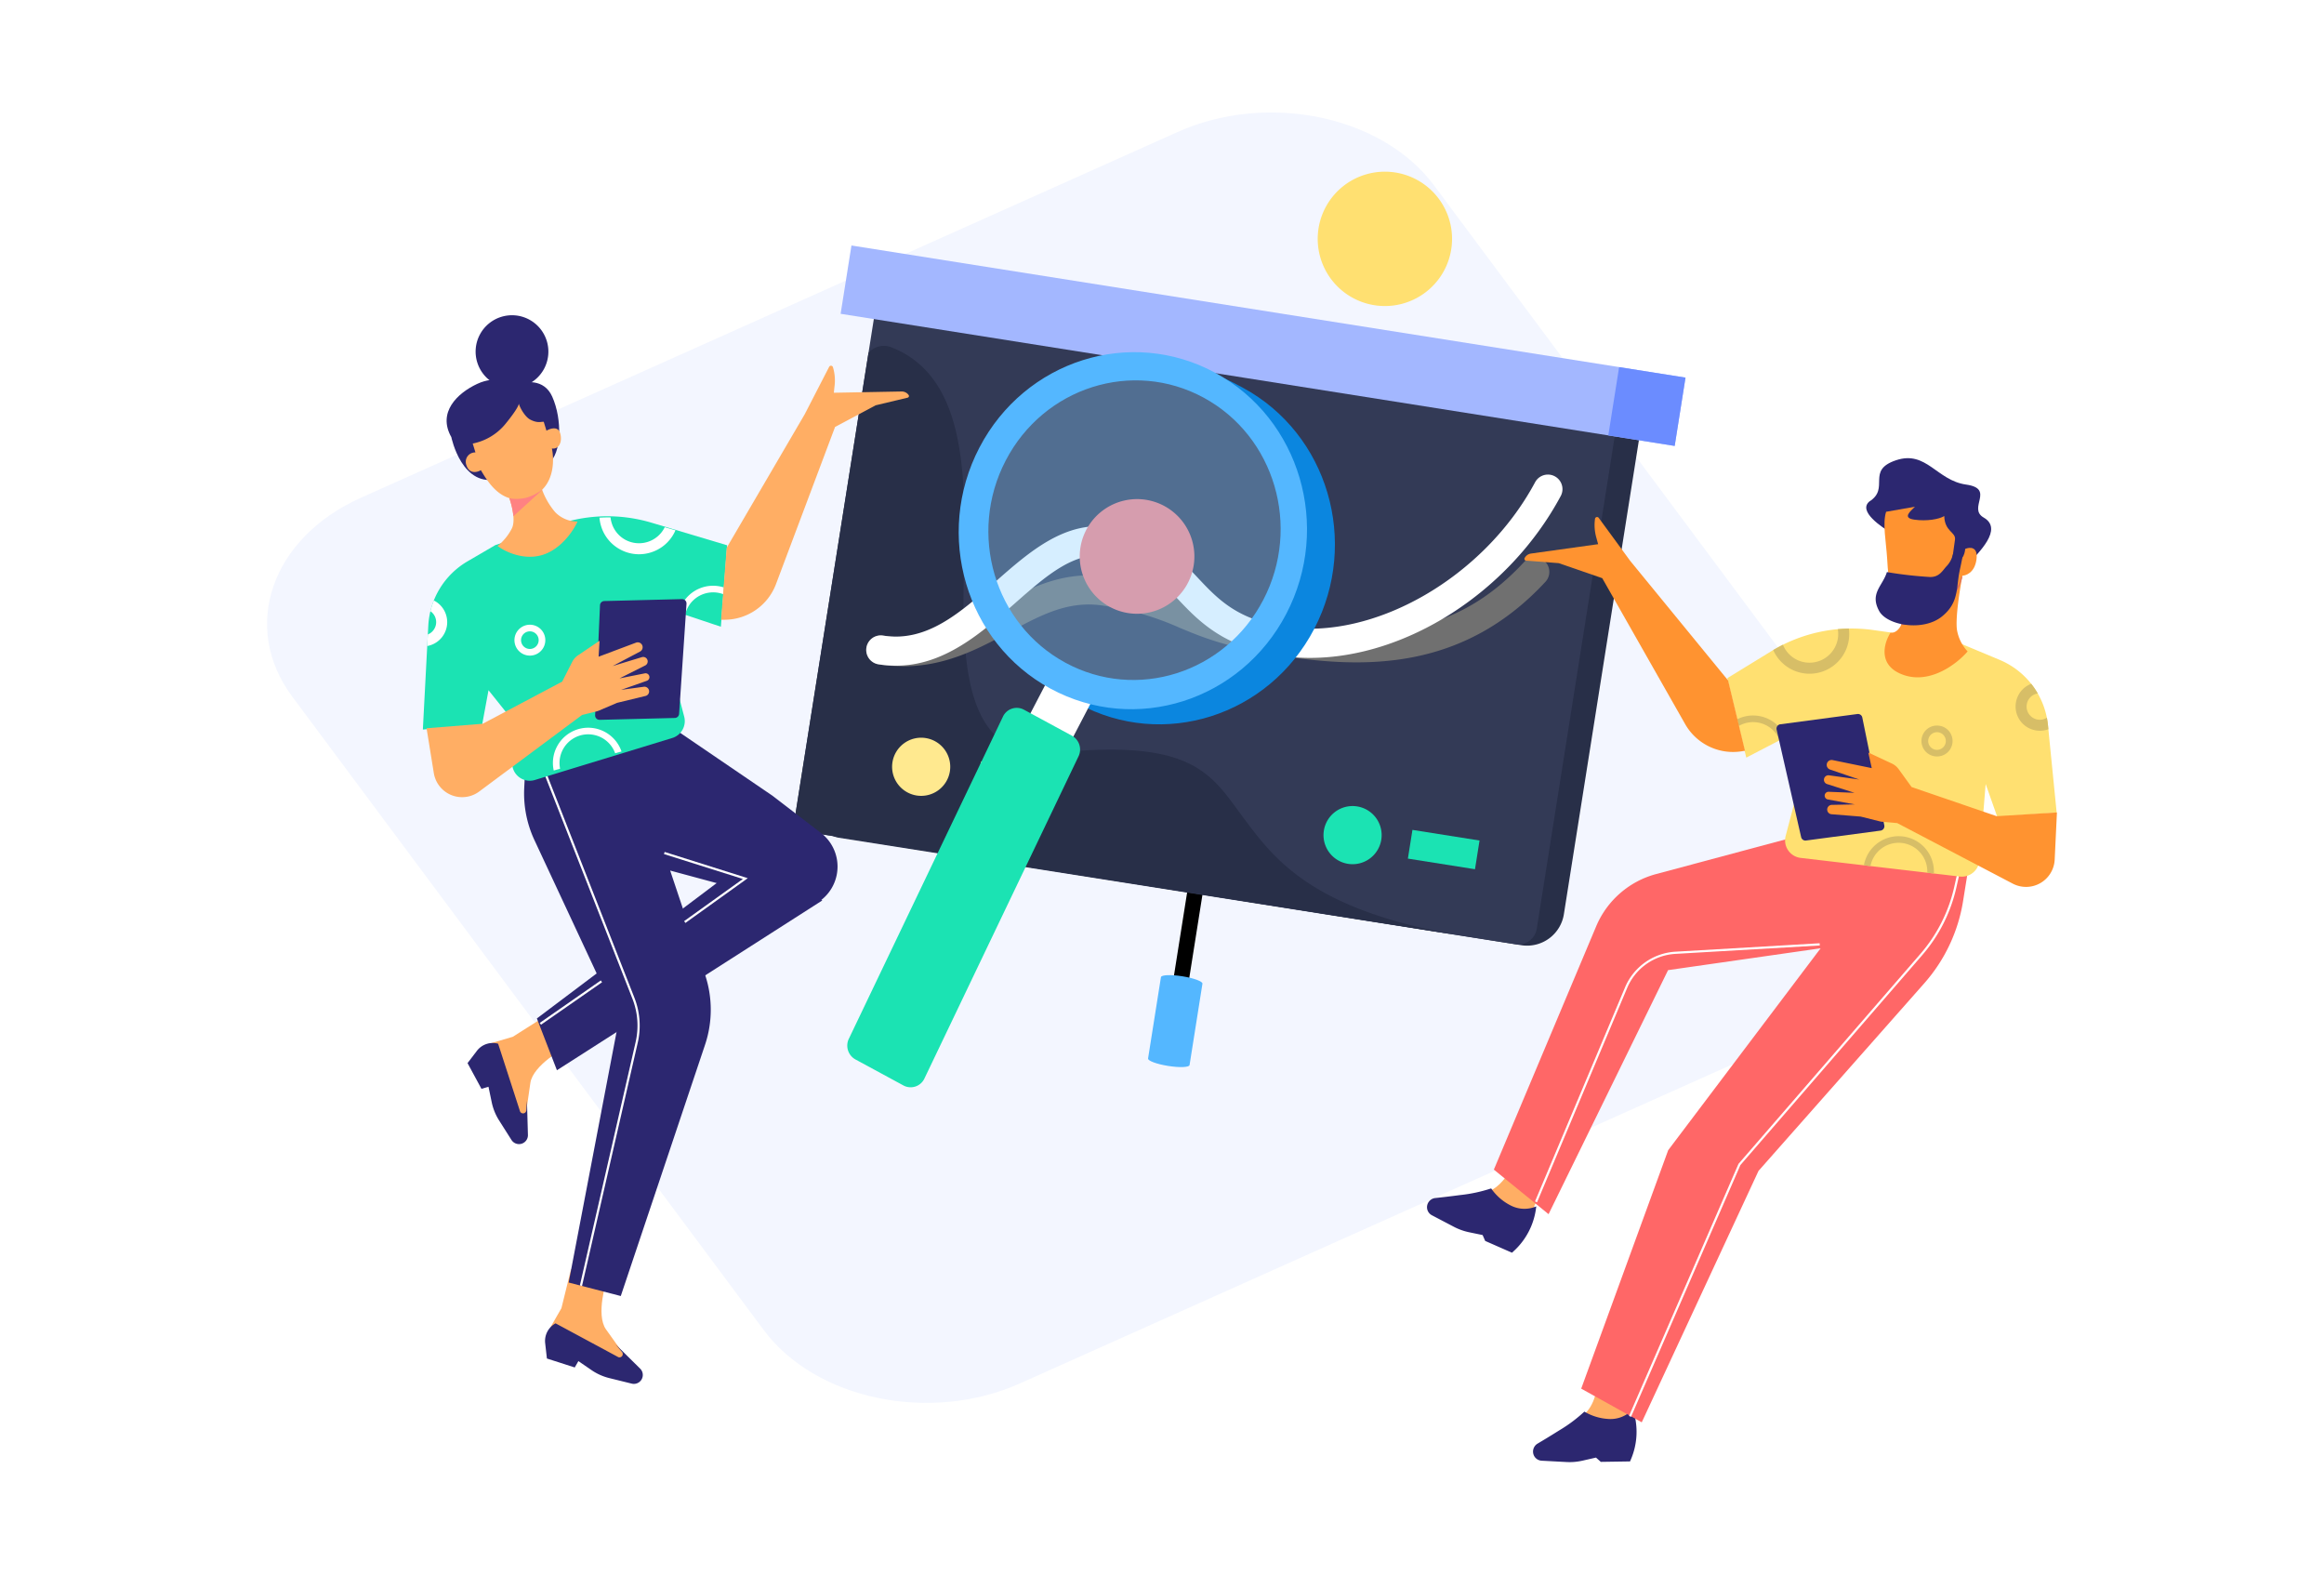 <svg xmlns="http://www.w3.org/2000/svg" xmlns:xlink="http://www.w3.org/1999/xlink" width="620" height="420" viewBox="0 0 620 420">
  <defs>
    <style>
      .cls-1, .cls-10 {
        fill: #fff;
      }

      .cls-1 {
        opacity: 0;
      }

      .cls-2 {
        fill: #f3f6ff;
      }

      .cls-3 {
        fill: #ffe071;
      }

      .cls-4, .cls-5 {
        fill-rule: evenodd;
      }

      .cls-17, .cls-5 {
        fill: #54b7ff;
      }

      .cls-6 {
        fill: #282f48;
      }

      .cls-7 {
        fill: #333a56;
      }

      .cls-8 {
        fill: #ffe98f;
      }

      .cls-9 {
        fill: #707070;
      }

      .cls-11 {
        fill: #ff8282;
      }

      .cls-12 {
        fill: #1be3b3;
      }

      .cls-13 {
        fill: #a3b7ff;
      }

      .cls-14 {
        fill: #6b8cff;
      }

      .cls-15 {
        fill: #0b86df;
      }

      .cls-16 {
        fill: #8aceff;
        opacity: 0.351;
      }

      .cls-18 {
        fill: #ffae64;
      }

      .cls-19 {
        fill: #2c2770;
      }

      .cls-20 {
        fill: #ff6767;
      }

      .cls-21 {
        fill: #d7be67;
      }

      .cls-22 {
        fill: #ff9330;
      }

      .cls-23 {
        fill: #d76767;
      }

      .cls-24 {
        filter: url(#矩形_136);
      }
    </style>
    <filter id="矩形_136" x="0" y="0" width="620" height="420" filterUnits="userSpaceOnUse">
      <feOffset input="SourceAlpha"/>
      <feGaussianBlur stdDeviation="10" result="blur"/>
      <feFlood flood-color="#706ac7" flood-opacity="0.2"/>
      <feComposite operator="in" in2="blur"/>
      <feComposite in="SourceGraphic"/>
    </filter>
  </defs>
  <g id="Illustration1_pkm" transform="translate(-925 -697)">
    <g class="cls-24" transform="matrix(1, 0, 0, 1, 925, 697)">
      <rect id="矩形_136-2" data-name="矩形 136" class="cls-1" width="560" height="360" rx="10" transform="translate(30 30)"/>
    </g>
    <g id="组_342" data-name="组 342" transform="translate(874.308 664.819)">
      <path id="路径_552" data-name="路径 552" class="cls-2" d="M413.477,29.354,195.589,126.917c-23.942,10.72-32.145,34.463-18.322,53.032l125.8,168.984c13.823,18.568,44.437,24.93,68.379,14.209L589.331,265.58c23.942-10.72,32.145-34.463,18.322-53.031L481.856,43.564C468.033,25,437.418,18.634,413.477,29.354Z" transform="translate(-48.613 38.035)"/>
      <path id="路径_553" data-name="路径 553" class="cls-3" d="M563.037,73.665a17.92,17.92,0,1,0,12.522-22.033A17.921,17.921,0,0,0,563.037,73.665Z" transform="translate(-160.162 26.983)"/>
      <path id="路径_554" data-name="路径 554" class="cls-4" d="M503.36,443.081a2.1,2.1,0,0,1,1.709,2.423l-6.523,41.183a2.068,2.068,0,1,1-4.083-.647l6.523-41.182A2.1,2.1,0,0,1,503.36,443.081Z" transform="translate(-132.179 -183.543)"/>
      <path id="路径_555" data-name="路径 555" class="cls-5" d="M494.6,499.078c3.057.484,5.457,1.372,5.36,1.983l-3.437,21.7c-.1.612-2.654.715-5.71.231s-5.457-1.372-5.36-1.983l3.437-21.7C488.988,498.7,491.545,498.594,494.6,499.078Z" transform="translate(-128.479 -206.486)"/>
      <path id="路径_556" data-name="路径 556" class="cls-6" d="M556.8,215.957a9.944,9.944,0,0,0-8.1-11.489l-182.314-28.7a4.972,4.972,0,0,0-5.629,4.211l-22.7,143.352a4.971,4.971,0,0,0,4.053,5.743l182.314,28.7a9.944,9.944,0,0,0,11.258-8.421Z" transform="translate(-67.755 -73.451)"/>
      <path id="路径_557" data-name="路径 557" class="cls-7" d="M546.05,209a4.976,4.976,0,0,0-4.062-5.746L354.036,173.484a4.976,4.976,0,0,0-5.639,4.209l-22.7,143.352a4.976,4.976,0,0,0,4.062,5.745l187.952,29.769a4.977,4.977,0,0,0,5.639-4.209Z" transform="translate(-62.666 -72.511)"/>
      <path id="路径_558" data-name="路径 558" class="cls-6" d="M326.412,341.035a6.751,6.751,0,0,0,4.12,2.336l170.416,26.991c-37.818-6.919-47.6-20.018-55.714-30.876-8.668-11.605-13.089-21.337-50.127-17.544-23.388,2.4-25.2-21.029-24.621-47.4.555-25.358,1.156-52.808-19.422-60.792a5.439,5.439,0,0,0-6.016,1.525L325.691,337.5A5.094,5.094,0,0,0,326.412,341.035Z" transform="translate(-62.665 -88.969)"/>
      <path id="路径_559" data-name="路径 559" class="cls-8" d="M426.745,404.751l-17.9-2.836-1.214,7.66,17.9,2.836Z" transform="translate(-96.433 -166.601)"/>
      <path id="路径_560" data-name="路径 560" class="cls-9" d="M367.521,338.373a42.17,42.17,0,0,1-6.612-.529,3.882,3.882,0,1,1,1.215-7.669c12.09,1.915,20.776-2.777,29.972-7.745,8.947-4.833,18.2-9.831,30.2-7.873a83.932,83.932,0,0,1,21.839,6.33c5.647,2.364,11.485,4.809,24.892,6.932,29.8,4.72,48.377-.286,64.126-17.276a3.882,3.882,0,0,1,5.694,5.278c-22.02,23.757-48.265,23.273-71.035,19.667-14.329-2.27-20.606-4.9-26.676-7.439a76.352,76.352,0,0,0-20.09-5.829c-9.388-1.531-16.742,2.441-25.258,7.041C387.8,333.575,378.918,338.373,367.521,338.373Z" transform="translate(-75.845 -128.464)"/>
      <path id="路径_561" data-name="路径 561" class="cls-10" d="M365.537,322.763a29.528,29.528,0,0,1-4.628-.369,3.882,3.882,0,1,1,1.215-7.669c11.59,1.836,20.449-5.975,29.827-14.243,9.3-8.2,18.908-16.67,31.409-14.631,11.895,1.94,17.4,7.793,22.725,13.453,5.362,5.7,10.426,11.084,22.94,13.066,23.977,3.8,53.426-13.131,67.046-38.54a3.882,3.882,0,1,1,6.843,3.668c-13.818,25.779-41.408,43.179-66.84,43.18a52.778,52.778,0,0,1-8.264-.639c-15.135-2.4-21.641-9.313-27.38-15.415-4.842-5.148-9.025-9.594-18.32-11.11-8.874-1.447-16.358,5.151-25.024,12.792C388.278,314.07,378.418,322.763,365.537,322.763Z" transform="translate(-75.845 -113.013)"/>
      <path id="路径_562" data-name="路径 562" class="cls-11" d="M467.364,313.3a15.294,15.294,0,1,0-12.713-17.5A15.294,15.294,0,0,0,467.364,313.3Z" transform="translate(-115.717 -117.59)"/>
      <path id="路径_563" data-name="路径 563" class="cls-8" d="M375.919,406.524a7.755,7.755,0,1,0-6.46-8.875A7.761,7.761,0,0,0,375.919,406.524Z" transform="translate(-80.675 -162.151)"/>
      <path id="路径_564" data-name="路径 564" class="cls-12" d="M622.409,435.741l-17.9-2.835-1.213,7.66,17.9,2.836Z" transform="translate(-177.005 -179.363)"/>
      <path id="路径_565" data-name="路径 565" class="cls-12" d="M571.583,437.514a7.755,7.755,0,1,0-6.46-8.875A7.762,7.762,0,0,0,571.583,437.514Z" transform="translate(-161.248 -174.912)"/>
      <path id="路径_566" data-name="路径 566" class="cls-13" d="M571.417,203.141,348.906,167.9,346.02,186.12l222.511,35.243Z" transform="translate(-71.063 -70.236)"/>
      <path id="路径_567" data-name="路径 567" class="cls-14" d="M714.791,225.849l-17.712-2.805-2.886,18.221,17.713,2.806Z" transform="translate(-214.437 -92.944)"/>
      <path id="路径_568" data-name="路径 568" class="cls-15" d="M450.113,314.851c22.6,12.249,50.764,3.317,62.9-19.95s3.643-52.058-18.961-64.307,26.07,19.427,7.326,57.92S427.51,302.6,450.113,314.851Z" transform="translate(-111.723 -94.953)"/>
      <path id="路径_569" data-name="路径 569" class="cls-10" d="M434.777,356.351l11.449,6.2L432.4,389.07l-11.448-6.2Z" transform="translate(-101.919 -147.838)"/>
      <path id="路径_570" data-name="路径 570" class="cls-12" d="M390.621,379.8a4.06,4.06,0,0,1,5.533-1.755L408.989,385a4.218,4.218,0,0,1,1.667,5.656l-41.085,85.883a4.059,4.059,0,0,1-5.532,1.755L351.2,471.337a4.217,4.217,0,0,1-1.667-5.656Z" transform="translate(-72.311 -156.572)"/>
      <path id="路径_571" data-name="路径 571" class="cls-16" d="M441.139,311.73a42.939,42.939,0,1,1,49.128-35.693A42.939,42.939,0,0,1,441.139,311.73Z" transform="translate(-95.313 -94.315)"/>
      <path id="路径_572" data-name="路径 572" class="cls-17" d="M424.062,306.021c22.6,12.25,50.764,3.318,62.9-19.949S490.6,234.014,468,221.765s-50.764-3.318-62.9,19.949S401.458,293.772,424.062,306.021Zm3.975-6.915c-18.969-10.279-26.092-34.44-15.912-53.964s33.812-27.019,52.78-16.741,26.092,34.44,15.912,53.965S447.006,309.385,428.037,299.106Z" transform="translate(-93.114 -90.156)"/>
      <g id="组_347" data-name="组 347" transform="translate(163.502 116.265)">
        <path id="路径_573" data-name="路径 573" class="cls-18" d="M230.167,697.543l-5.312-7.441c-2.826-3.959.179-13.174.179-13.174l-9.509-2.9-2.574,10.419-2.915,5.083,19.092,8.863Z" transform="translate(-175.988 -419.579)"/>
        <path id="路径_574" data-name="路径 574" class="cls-19" d="M227.023,707.563l-16.638-8.958a5.318,5.318,0,0,0-2.779,5.288l.462,4.089,7.425,2.388.972-1.695,3.493,2.395A14.564,14.564,0,0,0,224.7,713.2l6.006,1.483a2.38,2.38,0,0,0,2.242-4l-6.542-6.454,1.693,2.012a.872.872,0,0,1-1.081,1.329Z" transform="translate(-174.974 -429.7)"/>
        <path id="路径_575" data-name="路径 575" class="cls-18" d="M192.383,586l1.309-9.048c.7-4.813,9.24-9.391,9.24-9.391l-4.861-8.672-9.065,5.745-5.622,1.656,7.66,19.605Z" transform="translate(-165.013 -372.168)"/>
        <path id="路径_576" data-name="路径 576" class="cls-19" d="M186.4,589.634l-5.822-17.977a5.318,5.318,0,0,0-5.664,1.9l-2.495,3.273,3.712,6.86,1.873-.552.867,4.145a14.569,14.569,0,0,0,1.955,4.819l3.312,5.225a2.38,2.38,0,0,0,4.39-1.342l-.261-9.185-.168,2.624a.872.872,0,0,1-1.7.213Z" transform="translate(-160.497 -377.343)"/>
        <path id="路径_577" data-name="路径 577" class="cls-19" d="M223.862,578.257l-13.9-3.6L223.31,504.81l-22.481-48.163a29.42,29.42,0,0,1-2.725-13.891l.924-18.7,39.311,3.05,25.989,17.7,12.935,9.927a11.317,11.317,0,0,1-3.789,19.862l-36.438-9.827,9.306,27.773a29.407,29.407,0,0,1,0,18.7Z" transform="translate(-171.06 -316.643)"/>
        <path id="路径_578" data-name="路径 578" class="cls-19" d="M203.872,531.589l54.547-41.065,21.606,9.581-70.807,45.3Z" transform="translate(-173.45 -344.015)"/>
        <path id="路径_579" data-name="路径 579" class="cls-10" d="M217,585.108l-.573-.131,14.87-64.912a19.623,19.623,0,0,0-.861-11.59l-23.922-61.037.548-.215,23.922,61.037a20.288,20.288,0,0,1,.887,11.936Z" transform="translate(-174.537 -326.184)"/>
        <path id="路径_580" data-name="路径 580" class="cls-10" d="M267.23,503.766l-.343-.478,15.678-11.245-21.056-6.649.177-.561,22.177,7Z" transform="translate(-197.184 -341.671)"/>
        <path id="路径_581" data-name="路径 581" class="cls-10" d="M205.5,554.909l-.336-.483L221.454,543.1l.336.483Z" transform="translate(-173.98 -365.664)"/>
        <path id="路径_582" data-name="路径 582" class="cls-12" d="M164.076,344.625l7.42-4.33,16.957-5.607a41.182,41.182,0,0,1,24.7-.362l20.167,6.02-1.661,21.728-16.335-5.463,1.428,10.02,5.12,19.42a4.705,4.705,0,0,1-3.175,5.7l-36.644,11.2a4.705,4.705,0,0,1-6.073-4.219l-.765-12.788-5.547-6.933-1.693,9.147L152.152,389.5l1.451-27.691A21.176,21.176,0,0,1,164.076,344.625Z" transform="translate(-152.152 -278.986)"/>
        <g id="组_338" data-name="组 338" transform="translate(1.168 53.919)">
          <path id="交叉_10" data-name="交叉 10" class="cls-10" d="M34.629,61.1a9.411,9.411,0,0,1,17.206,1.347l-1.7.478a7.647,7.647,0,0,0-14.687,4.122l-1.7.478A9.342,9.342,0,0,1,34.629,61.1Zm-9.67-25.02a4.118,4.118,0,0,1,1.222-7.265,4.112,4.112,0,0,1,3.631.611,4.118,4.118,0,0,1-1.223,7.265,4.111,4.111,0,0,1-3.63-.611ZM26.7,30.5a2.349,2.349,0,1,0,.689-.1A2.336,2.336,0,0,0,26.7,30.5ZM.162,31.223A3.5,3.5,0,0,0,1.968,29.6a3.507,3.507,0,0,0,.259-2.689A3.524,3.524,0,0,0,.848,25.028a21.149,21.149,0,0,1,.912-2.861,6.431,6.431,0,0,1,.906.551A6.416,6.416,0,0,1,5.04,26.054a6.429,6.429,0,0,1-.474,4.93,6.426,6.426,0,0,1-3.822,3.15A6.522,6.522,0,0,1,0,34.314Zm66.956-5.808a9.469,9.469,0,0,1,.836-2.181,9.4,9.4,0,0,1,11.191-4.542L79.006,20.5a7.688,7.688,0,0,0-4.979-.165,7.6,7.6,0,0,0-4.516,3.723,7.685,7.685,0,0,0-.713,1.915ZM53.205,9.308A10.629,10.629,0,0,1,50.267,7.8a10.5,10.5,0,0,1-3.885-5.458A10.609,10.609,0,0,1,45.95.079Q47.422-.012,48.9,0a7.657,7.657,0,0,0,.3,1.481A7.605,7.605,0,0,0,56.5,6.9a7.665,7.665,0,0,0,2.239-.336,7.626,7.626,0,0,0,4.625-3.945l2.86.83q-.17.393-.373.774A10.549,10.549,0,0,1,63.3,7.371a10.514,10.514,0,0,1-3.7,2,10.607,10.607,0,0,1-3.1.465A10.54,10.54,0,0,1,53.205,9.308Z" transform="translate(0 0)"/>
        </g>
        <path id="路径_589" data-name="路径 589" class="cls-19" d="M191.1,275.188c-2.176-4.86-7.3-4.1-9.585-3.113-1.558-.387-5.154-2.741-10.44-.262s-10.637,7.568-6.885,14.192c0,0,2.859,14.088,12.964,11,.969,3.172,13.791,16.867,10.843,7.227s-2.08-1.965,2.115-11.188C193.624,290.433,193.825,281.263,191.1,275.188Z" transform="translate(-156.594 -253.491)"/>
        <path id="路径_590" data-name="路径 590" class="cls-19" d="M188.626,260.437a9.705,9.705,0,1,0-12.119-6.444A9.705,9.705,0,0,0,188.626,260.437Z" transform="translate(-162.006 -241.448)"/>
        <g id="组_345" data-name="组 345" transform="translate(11.44 23.563)">
          <path id="路径_591" data-name="路径 591" class="cls-18" d="M192.414,286.375l.724,2.369c.972-.585,3.061-1.282,3.64.613.724,2.369-.372,4.43-2.192,4.123.547,2.524.709,7.787-2.609,11.015a19.631,19.631,0,0,0,3.489,5.983,8.283,8.283,0,0,0,5.944,2.5c-1.016,2.325-4.311,7.361-9.364,8.907s-10.075-.949-11.954-2.389a14.461,14.461,0,0,0,3.772-4.607c1.036-1.948.236-5.582-.632-8.156-3.956-1.2-6.31-5.324-7.595-7.459-.972.585-3.11,1.123-3.882-1.4a2.493,2.493,0,0,1,2.434-3.334l-.724-2.369a15.065,15.065,0,0,0,8.75-5.265c3.018-3.686,3.611-5.133,3.53-5.4.4,1.316,1.723,3.561,3.027,4.255C190.835,286.858,191.807,286.273,192.414,286.375Z" transform="translate(-171.601 -281.507)"/>
          <path id="交叉_11" data-name="交叉 11" class="cls-11" d="M0,2.261a10.968,10.968,0,0,0,4.745-.207A13.859,13.859,0,0,0,8.739,0l.016.042L1.072,7.058A21.322,21.322,0,0,0,0,2.261Z" transform="translate(11.643 23)"/>
        </g>
        <path id="路径_601" data-name="路径 601" class="cls-19" d="M230.287,401.148l1.3-29.333a1.177,1.177,0,0,1,1.145-1.124l20.731-.517a1.175,1.175,0,0,1,1.2,1.255l-1.972,29.35a1.178,1.178,0,0,1-1.145,1.1l-20.055.5A1.175,1.175,0,0,1,230.287,401.148Z" transform="translate(-184.327 -294.455)"/>
        <path id="路径_602" data-name="路径 602" class="cls-18" d="M190.013,399.972,168.8,411.209l-14.969,1.2,1.936,11.958a7.647,7.647,0,0,0,12.114,4.912l27.43-20.412,4.047-1.012a2.33,2.33,0,0,0,.351-.117l4.9-2.084a.85.85,0,0,1,.131-.044l7.513-1.819a1.249,1.249,0,0,0-.463-2.451l-6.063.828,6.873-2.422a1.03,1.03,0,0,0-.543-1.982l-6.748,1.343,6.892-3.466a1.2,1.2,0,0,0-.886-2.212l-7.831,2.382,7.294-3.855a1.309,1.309,0,0,0-1.072-2.383l-9.978,3.748.255-4.247-5.739,3.875a4.7,4.7,0,0,0-1.564,1.773Z" transform="translate(-152.842 -302.239)"/>
        <path id="路径_603" data-name="路径 603" class="cls-18" d="M309.712,277.306l-20.8,35.576-1.5,19.22h.892a14.706,14.706,0,0,0,13.762-9.53l15.754-41.9,10.844-5.776,8.521-2.034a.451.451,0,0,0,.263-.7,2.256,2.256,0,0,0-1.881-.948l-18.076.333.216-1.993a12.059,12.059,0,0,0-.456-4.827.548.548,0,0,0-1.011-.091Z" transform="translate(-207.849 -250.874)"/>
      </g>
      <g id="组_346" data-name="组 346" transform="translate(431.395 154.39)">
        <path id="路径_604" data-name="路径 604" class="cls-18" d="M610.877,646.631l8.91-2.047c4.74-1.089,8.6-9.979,8.6-9.979l9.042,4.133-4.983,9.506-1.19,5.738-20.167-6.027Z" transform="translate(-603.782 -448.916)"/>
        <path id="路径_605" data-name="路径 605" class="cls-19" d="M605.989,660.312l-5.874-3.08a2.425,2.425,0,0,1-1.3-2.039,2.471,2.471,0,0,1,2.215-2.558c1.567-.165,3.865-.425,6.7-.8a39.567,39.567,0,0,0,8.194-1.763,14.079,14.079,0,0,0,5.194,4.54,8,8,0,0,0,6.836.251,18.763,18.763,0,0,1-6.106,12.022l-.372.335-7.141-3.138-.69-1.573-3.615-.749A15.521,15.521,0,0,1,605.989,660.312Z" transform="translate(-598.815 -455.285)"/>
        <path id="路径_606" data-name="路径 606" class="cls-18" d="M656.767,750.14l7.25-5.57c3.857-2.963,3.976-8.284,3.976-8.284l9.635-4.374-.575,10.717,1.306,5.713-20.846,2.913Z" transform="translate(-622.679 -488.985)"/>
        <path id="路径_607" data-name="路径 607" class="cls-19" d="M655.819,764.278l-6.624-.355a2.426,2.426,0,0,1-2.029-1.314,2.472,2.472,0,0,1,.95-3.248c1.356-.8,3.338-1.995,5.759-3.516a39.564,39.564,0,0,0,6.717-5.014A14.09,14.09,0,0,0,667.2,752.8a8,8,0,0,0,6.32-2.616,18.757,18.757,0,0,1-.548,13.472l-.2.459-7.8.119-1.282-1.144-3.6.823A15.5,15.5,0,0,1,655.819,764.278Z" transform="translate(-618.615 -496.508)"/>
        <path id="路径_608" data-name="路径 608" class="cls-20" d="M652.432,634.89l16.153,8.983,31.151-67.065,44.209-50.026a43.531,43.531,0,0,0,10.361-21.924l2.958-18.424-32.151-2.919-52.7,14.121a24.116,24.116,0,0,0-15.989,13.944l-27.293,64.888,14.594,11.886,31.882-65.093,40.7-5.829-40.67,53.861Z" transform="translate(-611.3 -386.698)"/>
        <path id="路径_609" data-name="路径 609" class="cls-10" d="M690.965,651.983l-.539-.234,29.207-67.236.03-.034L768.2,528.456a41.023,41.023,0,0,0,8.967-17.714l.9-3.981.574.13-.9,3.981a41.467,41.467,0,0,1-9.1,17.969l-48.5,55.989Z" transform="translate(-636.539 -396.271)"/>
        <path id="路径_610" data-name="路径 610" class="cls-10" d="M648.334,607.989l-.542-.228,24.02-57.1a15.588,15.588,0,0,1,13.459-9.517l38.454-2.248.034.587L685.3,541.726a14.9,14.9,0,0,0-12.951,9.158Z" transform="translate(-618.983 -409.502)"/>
        <g id="组_343" data-name="组 343" transform="translate(80.124 45.447)">
          <path id="路径_611" data-name="路径 611" class="cls-3" d="M807.675,404.541l-11.585-4.847-22.135-3.111a41.174,41.174,0,0,0-27.261,5.677l-11.663,7.155,5.039,21.2,15.279-7.95.156,10.12-4.92,18.707a4.706,4.706,0,0,0,4,5.87l42.452,4.972a4.706,4.706,0,0,0,5.237-4.29l1.666-20.394,3.1,8.769,15.843-1.154-2.319-23.289A21.175,21.175,0,0,0,807.675,404.541Z" transform="translate(-735.031 -396.183)"/>
          <path id="交叉_8" data-name="交叉 8" class="cls-21" d="M50.725,65.129a7.648,7.648,0,0,0-6.576-7.91,7.636,7.636,0,0,0-8.575,6.136l-1.756-.206a9.413,9.413,0,0,1,9.255-7.771h0a9.53,9.53,0,0,1,1.321.093,9.413,9.413,0,0,1,8.087,9.864Zm2.023-31.056a4.118,4.118,0,0,1,.57-8.2,4.2,4.2,0,0,1,.576.04,4.118,4.118,0,0,1-.569,8.2A4.224,4.224,0,0,1,52.748,34.073Zm-1.757-4.406a2.353,2.353,0,0,0,2,2.658,2.418,2.418,0,0,0,.332.023,2.353,2.353,0,0,0,.323-4.683,2.394,2.394,0,0,0-.331-.023A2.361,2.361,0,0,0,50.991,29.668ZM10.354,28A7.6,7.6,0,0,0,5.311,25.03a7.792,7.792,0,0,0-1.075-.075A7.57,7.57,0,0,0,.424,25.987L0,24.2a9.382,9.382,0,0,1,4.237-1.013,9.527,9.527,0,0,1,1.32.093,9.348,9.348,0,0,1,6.207,3.656,9.469,9.469,0,0,1,1.167,2.024l-1.572.818A7.687,7.687,0,0,0,10.354,28Zm69.5-.81a6.471,6.471,0,0,1-1.394-12.458A21.2,21.2,0,0,1,80.2,17.3a3.547,3.547,0,0,0-2.942,3,3.528,3.528,0,0,0,3,3.986,3.57,3.57,0,0,0,.5.035,3.5,3.5,0,0,0,1.875-.547q.2,1,.3,2.021l.1,1.05a6.446,6.446,0,0,1-2.28.417A6.589,6.589,0,0,1,79.851,27.191ZM17.843,11.942a10.526,10.526,0,0,1-3.966-1.4,10.555,10.555,0,0,1-3.016-2.715,10.591,10.591,0,0,1-1.236-2.1Q10.9,4.972,12.22,4.315a7.687,7.687,0,0,0,.989,1.744,7.6,7.6,0,0,0,5.043,2.97,7.742,7.742,0,0,0,1.076.076,7.675,7.675,0,0,0,7.56-6.584,7.664,7.664,0,0,0-.032-2.36Q28.326.028,29.806,0a10.607,10.607,0,0,1-3.572,9.473,10.58,10.58,0,0,1-6.906,2.573A10.678,10.678,0,0,1,17.843,11.942Z" transform="translate(2.61 0.007)"/>
        </g>
        <path id="路径_618" data-name="路径 618" class="cls-19" d="M829.359,334.766c5.327,3.057-1.409,9.445-4.382,12.618l-8.325-1.17c-2.855-.4-9.006-4.959-11.725-7.187-2.789-1.726-9.176-5.906-6.075-8.548,5.607-3.535-.99-8.281,7.114-11s10.826,5.382,18.69,6.487S824.962,332.243,829.359,334.766Z" transform="translate(-680.846 -318.92)"/>
        <g id="组_344" data-name="组 344" transform="translate(122.065 30.472)">
          <path id="路径_617" data-name="路径 617" class="cls-22" d="M825.743,386.538c-.71-2.888.721-11.745,1.525-15.813-5.143.206-15.446,2.219-15.509,8.621s-2.587,7.65-3.841,7.473c-1.785,2.769-3.554,8.908,3.641,11.312s14.285-3.218,16.931-6.33A11.123,11.123,0,0,1,825.743,386.538Z" transform="translate(-806.334 -370.725)"/>
          <path id="交叉_9" data-name="交叉 9" class="cls-23" d="M1,7.512a5.529,5.529,0,0,1,.269-1.667L16.292,0q-.052.279-.105.575C14.911,5.056,10.2,12.834,0,12.913A12.7,12.7,0,0,0,1,7.512Z" transform="translate(4.43 1.109)"/>
        </g>
        <path id="路径_620" data-name="路径 620" class="cls-22" d="M826.817,359.351c-.3,3.777-5.828,9.944-14.134,8.43-4.85-.885-5.3-6.633-5.677-12.951-.27-4.5-1.29-9.406-.282-12.539l7.687-1.35c-1.194,1.221-3.486,2.982-.144,3.452,3.306.465,6.6-.114,7.973-.962.094,4.18,3.15,4.262,2.863,6.3l-.814,5.789c2.635.648,3.453-1.945,3.534-3.323,1.209-.525,3.5-.688,3.006,2.853S827.947,359.394,826.817,359.351Z" transform="translate(-684.25 -327.988)"/>
        <path id="路径_621" data-name="路径 621" class="cls-19" d="M821.269,364.154a6.641,6.641,0,0,0,1.615-3.04c1.216-1.611,3.46-3.909,2.7-.214-.328,2.33-.905,4.328-1.151,6.076-.573,4.077-.449,7.421-4.467,10.658-5.024,4.046-14.594,2.4-16.724-1.459-2.61-4.735.942-6.7,2.056-10.4a106.2,106.2,0,0,0,11.4,1.305C819.355,367.206,820.232,365.2,821.269,364.154Z" transform="translate(-682.611 -335.389)"/>
        <path id="路径_628" data-name="路径 628" class="cls-19" d="M786.082,464.636l-5.87-28.769a1.176,1.176,0,0,0-1.308-.93l-20.556,2.732a1.176,1.176,0,0,0-.992,1.428l6.54,28.681a1.177,1.177,0,0,0,1.3.9l19.887-2.644A1.176,1.176,0,0,0,786.082,464.636Z" transform="translate(-664.088 -366.69)"/>
        <path id="路径_629" data-name="路径 629" class="cls-22" d="M802.193,461.61l22.715,7.78,16.062-1-.6,12.582a7.647,7.647,0,0,1-11.187,6.407l-30.824-16.151-4.156-.367a2.327,2.327,0,0,1-.366-.061l-5.161-1.292a.823.823,0,0,0-.136-.022l-7.706-.621a1.249,1.249,0,0,1,.074-2.494l6.117-.131-7.167-1.316a1.03,1.03,0,0,1,.227-2.043l6.874.271-7.349-2.346a1.2,1.2,0,0,1,.528-2.324l8.108,1.128-7.808-2.666a1.309,1.309,0,0,1,.686-2.521l10.441,2.141-.916-4.155,6.274,2.929a4.7,4.7,0,0,1,1.822,1.506Z" transform="translate(-672.921 -373.888)"/>
        <path id="路径_630" data-name="路径 630" class="cls-22" d="M671.228,357.331l26.109,31.884,4.493,18.748-.88.139a14.706,14.706,0,0,1-15.084-7.26l-22.115-38.92-11.613-4.008-8.734-.676a.452.452,0,0,1-.369-.651,2.256,2.256,0,0,1,1.709-1.231l17.906-2.5-.526-1.935a12.072,12.072,0,0,1-.3-4.839.548.548,0,0,1,.985-.248Z" transform="translate(-617.005 -329.912)"/>
      </g>
    </g>
  </g>
</svg>
